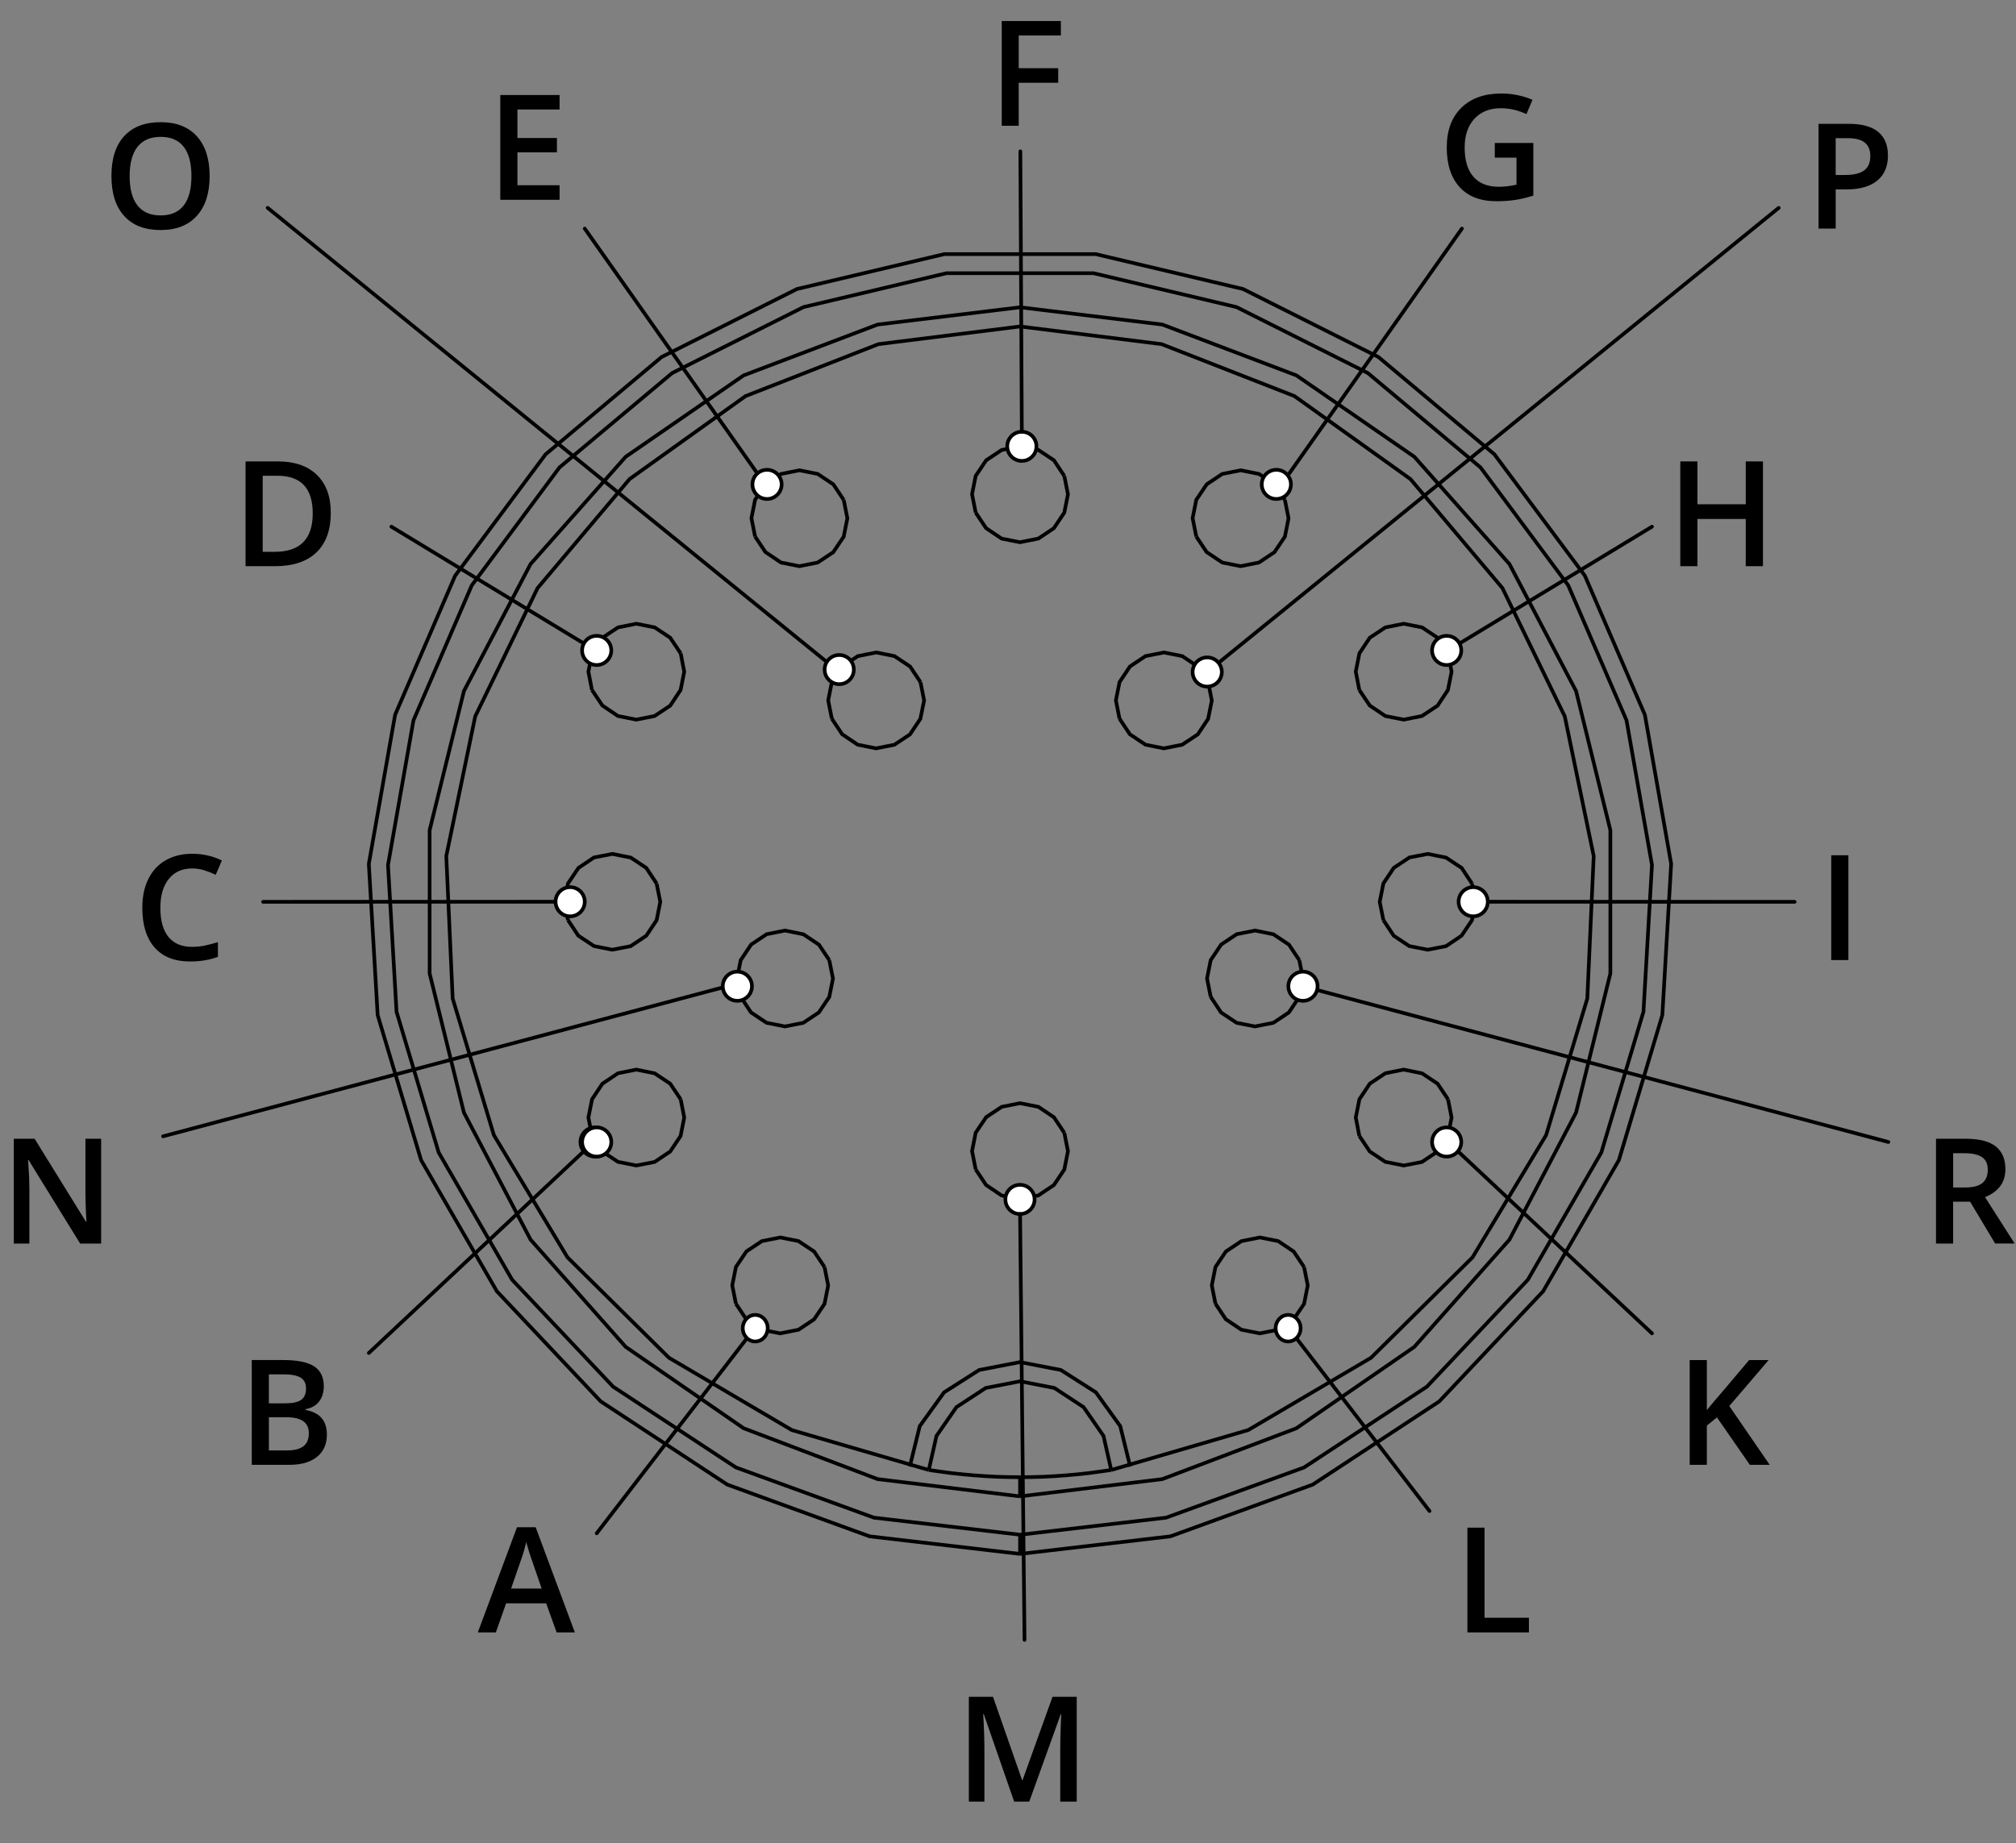<?xml version="1.0" encoding="iso-8859-1"?>
<!-- Generator: Adobe Illustrator 26.2.1, SVG Export Plug-In . SVG Version: 6.00 Build 0)  -->
<svg version="1.1" id="Layer_1" xmlns="http://www.w3.org/2000/svg" xmlns:xlink="http://www.w3.org/1999/xlink" x="0px" y="0px"
	 width="137.323px" height="125.57px" viewBox="0 0 137.323 125.57" style="enable-background:new 0 0 137.323 125.57;"
	 xml:space="preserve">
<rect x="0" y="0" width="137.323" height="125.57" fill="#808080" stroke="none"/>
<polyline style="fill:none;stroke:#010101;stroke-width:0.25;stroke-miterlimit:10;" points="62.699,46.473 62.948,47.725 
	62.692,48.976 61.986,50.034 60.928,50.739 59.677,50.988 58.425,50.739 57.367,50.027 56.662,48.969 "/>
<polyline style="fill:none;stroke:#010101;stroke-width:0.25;stroke-miterlimit:10;" points="56.662,48.969 56.413,47.717 
	56.662,46.473 57.367,45.408 58.432,44.703 59.684,44.454 60.928,44.703 61.994,45.415 62.699,46.473 "/>
<polyline style="fill:none;stroke:#010101;stroke-width:0.25;stroke-miterlimit:10;" points="46.366,74.9 46.608,76.145 
	46.359,77.396 45.653,78.454 44.589,79.167 43.344,79.408 42.092,79.159 41.034,78.454 40.322,77.389 "/>
<polyline style="fill:none;stroke:#010101;stroke-width:0.25;stroke-miterlimit:10;" points="40.322,77.389 40.08,76.138 
	40.329,74.893 41.034,73.835 42.099,73.123 43.344,72.874 44.595,73.13 45.653,73.835 46.366,74.9 "/>
<polyline style="fill:none;stroke:#010101;stroke-width:0.25;stroke-miterlimit:10;" points="98.635,44.516 98.877,45.768 
	98.628,47.012 97.923,48.077 96.858,48.783 95.614,49.031 94.362,48.783 93.304,48.07 92.592,47.012 "/>
<polyline style="fill:none;stroke:#010101;stroke-width:0.25;stroke-miterlimit:10;" points="92.592,47.012 92.35,45.761 
	92.599,44.509 93.304,43.451 94.369,42.746 95.614,42.497 96.865,42.746 97.923,43.451 98.635,44.516 "/>
<polyline style="fill:none;stroke:#010101;stroke-width:0.25;stroke-miterlimit:10;" points="98.635,74.9 98.877,76.145 
	98.628,77.396 97.923,78.454 96.858,79.167 95.614,79.408 94.362,79.159 93.304,78.454 92.592,77.389 "/>
<polyline style="fill:none;stroke:#010101;stroke-width:0.25;stroke-miterlimit:10;" points="92.592,77.389 92.35,76.138 
	92.599,74.893 93.304,73.835 94.369,73.123 95.614,72.874 96.865,73.13 97.923,73.835 98.635,74.9 "/>
<polyline style="fill:none;stroke:#010101;stroke-width:0.25;stroke-miterlimit:10;" points="57.471,34.061 57.72,35.312 
	57.471,36.564 56.759,37.622 55.701,38.327 54.449,38.576 53.198,38.327 52.139,37.615 51.434,36.557 "/>
<polyline style="fill:none;stroke:#010101;stroke-width:0.25;stroke-miterlimit:10;" points="51.434,36.557 51.185,35.305 
	51.434,34.054 52.139,32.996 53.204,32.291 54.456,32.042 55.701,32.291 56.766,33.003 57.471,34.061 "/>
<g>
	<polyline style="fill:none;stroke:#010101;stroke-width:0.25;stroke-miterlimit:10;" points="72.497,32.429 72.746,33.68 
		72.497,34.925 71.785,35.99 70.727,36.695 69.475,36.944 68.224,36.695 67.166,35.983 66.461,34.925 	"/>
	<polyline style="fill:none;stroke:#010101;stroke-width:0.25;stroke-miterlimit:10;" points="66.461,34.925 66.212,33.673 
		66.461,32.422 67.173,31.364 68.231,30.659 69.482,30.41 70.734,30.659 71.792,31.364 72.497,32.429 	"/>
</g>
<polyline style="fill:none;stroke:#010101;stroke-width:0.25;stroke-miterlimit:10;" points="56.489,65.419 56.738,66.671 
	56.489,67.923 55.777,68.981 54.719,69.686 53.467,69.935 52.216,69.686 51.158,68.981 50.453,67.916 "/>
<polyline style="fill:none;stroke:#010101;stroke-width:0.25;stroke-miterlimit:10;" points="50.453,67.916 50.204,66.665 
	50.453,65.419 51.165,64.355 52.223,63.649 53.474,63.4 54.726,63.656 55.784,64.362 56.489,65.419 "/>
<polyline style="fill:none;stroke:#010101;stroke-width:0.25;stroke-miterlimit:10;" points="56.164,86.33 56.413,87.582 
	56.164,88.834 55.452,89.891 54.394,90.597 53.142,90.846 51.891,90.597 50.833,89.885 50.128,88.826 "/>
<polyline style="fill:none;stroke:#010101;stroke-width:0.25;stroke-miterlimit:10;" points="50.128,88.826 49.879,87.575 
	50.128,86.323 50.84,85.265 51.898,84.56 53.149,84.311 54.394,84.56 55.459,85.272 56.164,86.33 "/>
<g>
	<polyline style="fill:none;stroke:#010101;stroke-width:0.25;stroke-miterlimit:10;" points="72.497,77.182 72.746,78.433 
		72.497,79.685 71.785,80.743 70.727,81.449 69.475,81.697 68.224,81.449 67.166,80.736 66.461,79.678 	"/>
	<polyline style="fill:none;stroke:#010101;stroke-width:0.25;stroke-miterlimit:10;" points="66.461,79.678 66.212,78.427 
		66.461,77.175 67.173,76.117 68.231,75.412 69.482,75.163 70.734,75.412 71.792,76.124 72.497,77.182 	"/>
</g>
<polyline style="fill:none;stroke:#010101;stroke-width:0.25;stroke-miterlimit:10;" points="88.83,86.33 89.079,87.582 
	88.83,88.834 88.118,89.891 87.06,90.597 85.808,90.846 84.557,90.597 83.499,89.885 82.793,88.826 "/>
<polyline style="fill:none;stroke:#010101;stroke-width:0.25;stroke-miterlimit:10;" points="82.793,88.826 82.544,87.575 
	82.793,86.323 83.505,85.265 84.564,84.56 85.815,84.311 87.067,84.56 88.125,85.272 88.83,86.33 "/>
<g>
	<polyline style="fill:none;stroke:#010101;stroke-width:0.25;stroke-miterlimit:10;" points="44.727,60.199 44.976,61.444 
		44.727,62.695 44.022,63.753 42.956,64.465 41.705,64.707 40.46,64.458 39.396,63.753 38.69,62.688 	"/>
	<polyline style="fill:none;stroke:#010101;stroke-width:0.25;stroke-miterlimit:10;" points="38.69,62.688 38.441,61.444 
		38.69,60.192 39.402,59.134 40.46,58.422 41.712,58.18 42.964,58.429 44.022,59.134 44.727,60.199 	"/>
</g>
<polyline style="fill:none;stroke:#010101;stroke-width:0.25;stroke-miterlimit:10;" points="88.505,65.419 88.754,66.671 
	88.505,67.923 87.793,68.981 86.735,69.686 85.483,69.935 84.232,69.686 83.174,68.981 82.468,67.916 "/>
<polyline style="fill:none;stroke:#010101;stroke-width:0.25;stroke-miterlimit:10;" points="82.468,67.916 82.219,66.665 
	82.468,65.419 83.18,64.355 84.239,63.649 85.49,63.4 86.742,63.656 87.8,64.362 88.505,65.419 "/>
<polyline style="fill:none;stroke:#010101;stroke-width:0.25;stroke-miterlimit:10;" points="82.295,46.473 82.544,47.725 
	82.295,48.976 81.59,50.034 80.525,50.739 79.274,50.988 78.029,50.739 76.964,50.027 76.259,48.969 "/>
<polyline style="fill:none;stroke:#010101;stroke-width:0.25;stroke-miterlimit:10;" points="76.259,48.969 76.01,47.717 
	76.259,46.473 76.971,45.408 78.029,44.703 79.281,44.454 80.532,44.703 81.59,45.415 82.295,46.473 "/>
<polyline style="fill:none;stroke:#010101;stroke-width:0.25;stroke-miterlimit:10;" points="46.366,44.516 46.608,45.768 
	46.359,47.012 45.653,48.077 44.589,48.783 43.344,49.031 42.092,48.783 41.034,48.07 40.322,47.012 "/>
<polyline style="fill:none;stroke:#010101;stroke-width:0.25;stroke-miterlimit:10;" points="40.322,47.012 40.08,45.761 
	40.329,44.509 41.034,43.451 42.099,42.746 43.344,42.497 44.595,42.746 45.653,43.451 46.366,44.516 "/>
<g>
	<polyline style="fill:none;stroke:#010101;stroke-width:0.25;stroke-miterlimit:10;" points="100.267,60.199 100.516,61.444 
		100.267,62.695 99.555,63.753 98.497,64.465 97.245,64.707 95.994,64.458 94.936,63.753 94.231,62.688 	"/>
	<polyline style="fill:none;stroke:#010101;stroke-width:0.25;stroke-miterlimit:10;" points="94.231,62.688 93.982,61.444 
		94.231,60.192 94.936,59.134 96.001,58.422 97.253,58.18 98.497,58.429 99.562,59.134 100.267,60.199 	"/>
</g>
<polyline style="fill:none;stroke:#010101;stroke-width:0.25;stroke-miterlimit:10;" points="61.972,99.918 62.65,97.166 
	64.31,94.863 66.696,93.342 69.482,92.803 72.262,93.342 74.647,94.863 76.307,97.166 76.985,99.918 "/>
<polyline style="fill:none;stroke:#010101;stroke-width:0.25;stroke-miterlimit:10;" points="75.692,100.153 75.166,97.83 
	73.811,95.873 71.819,94.566 69.482,94.11 67.145,94.566 65.147,95.873 63.791,97.83 63.266,100.153 "/>
<polyline style="fill:none;stroke:#010101;stroke-width:0.25;stroke-miterlimit:10;" points="69.482,105.872 59.234,104.675 
	49.54,101.149 40.917,95.479 33.843,87.976 28.684,79.042 25.725,69.161 25.123,58.857 26.914,48.7 31.001,39.226 37.162,30.956 
	45.066,24.324 54.283,19.692 64.324,17.313 74.634,17.313 84.674,19.692 93.892,24.324 101.795,30.956 107.957,39.226 112.043,48.7 
	113.834,58.857 113.233,69.161 110.273,79.042 105.114,87.976 98.04,95.479 89.418,101.149 79.723,104.675 69.482,105.872 "/>
<polyline style="fill:none;stroke:#010101;stroke-width:0.25;stroke-miterlimit:10;" points="69.482,104.565 69.482,105.298 
	69.482,105.872 "/>
<polyline style="fill:none;stroke:#010101;stroke-width:0.25;stroke-miterlimit:10;" points="69.482,104.565 79.426,103.403 
	88.83,99.98 97.197,94.476 104.07,87.195 109.077,78.523 111.947,68.932 112.527,58.933 110.791,49.073 106.823,39.883 
	100.848,31.848 93.173,25.417 84.225,20.922 74.482,18.613 64.476,18.613 54.733,20.922 45.785,25.417 38.109,31.848 32.135,39.883 
	28.166,49.073 26.43,58.933 27.011,68.932 29.881,78.523 34.887,87.195 41.76,94.476 50.128,99.98 59.532,103.403 69.482,104.565 
	"/>
<polyline style="fill:none;stroke:#010101;stroke-width:0.25;stroke-miterlimit:10;" points="69.482,100.644 69.482,101.377 
	69.482,101.951 "/>
<polyline style="fill:none;stroke:#010101;stroke-width:0.25;stroke-miterlimit:10;" points="63.266,100.153 64.04,100.264 
	64.815,100.367 65.589,100.451 66.363,100.52 67.145,100.575 67.92,100.616 68.701,100.637 69.482,100.644 "/>
<polyline style="fill:none;stroke:#010101;stroke-width:0.25;stroke-miterlimit:10;" points="75.692,100.153 85.02,97.435 
	93.394,92.505 100.302,85.667 105.315,77.341 108.122,68.034 108.558,58.325 106.587,48.81 102.342,40.07 96.077,32.643 
	88.173,26.987 79.122,23.447 69.482,22.243 59.836,23.447 50.784,26.987 42.881,32.643 36.616,40.07 32.37,48.81 30.399,58.325 
	30.835,68.034 33.642,77.341 38.656,85.667 45.564,92.505 53.937,97.435 63.266,100.153 "/>
<polyline style="fill:none;stroke:#010101;stroke-width:0.25;stroke-miterlimit:10;" points="69.482,100.644 70.256,100.637 
	71.038,100.616 71.819,100.575 72.594,100.52 73.368,100.451 74.143,100.367 74.917,100.264 75.692,100.153 "/>
<polyline style="fill:none;stroke:#010101;stroke-width:0.25;stroke-miterlimit:10;" points="69.482,101.951 59.781,100.776 
	50.653,97.311 42.618,91.765 36.139,84.457 31.602,75.806 29.265,66.326 29.265,56.562 31.602,47.081 36.139,38.431 42.618,31.122 
	50.653,25.576 59.781,22.112 69.482,20.936 79.17,22.112 88.305,25.576 96.34,31.122 102.819,38.431 107.355,47.081 109.692,56.562 
	109.692,66.326 107.355,75.806 102.819,84.457 96.34,91.765 88.305,97.311 79.17,100.776 69.482,101.951 "/>
<path style="fill:#FFFFFF;stroke:#000000;stroke-width:0.25;stroke-linecap:round;stroke-linejoin:round;" d="M68.61,30.409
	c0,0.549,0.446,0.995,0.994,0.995c0.549,0,0.994-0.446,0.994-0.995c0-0.551-0.445-0.993-0.994-0.993
	C69.056,29.416,68.61,29.858,68.61,30.409z"/>
<g>
	
		<line style="fill:none;stroke:#000000;stroke-width:0.25;stroke-linecap:round;stroke-linejoin:round;" x1="112.527" y1="35.884" x2="98.635" y2="44.316"/>
	<path style="fill:#FFFFFF;stroke:#000000;stroke-width:0.25;stroke-linecap:round;stroke-linejoin:round;" d="M97.548,44.315
		c0,0.549,0.446,0.995,0.994,0.995c0.549,0,0.994-0.446,0.994-0.995c0-0.551-0.445-0.993-0.994-0.993
		C97.994,43.322,97.548,43.764,97.548,44.315z"/>
</g>
<g>
	
		<line style="fill:none;stroke:#000000;stroke-width:0.25;stroke-linecap:round;stroke-linejoin:round;" x1="122.242" y1="61.444" x2="100.516" y2="61.438"/>
	<path style="fill:#FFFFFF;stroke:#000000;stroke-width:0.25;stroke-linecap:round;stroke-linejoin:round;" d="M99.356,61.437
		c0,0.549,0.446,0.995,0.994,0.995c0.549,0,0.994-0.446,0.994-0.995c0-0.551-0.445-0.993-0.994-0.993
		C99.802,60.444,99.356,60.887,99.356,61.437z"/>
</g>
<g>
	<path d="M13.081,59.17c-0.67,0-1.198,0.237-1.582,0.713s-0.576,1.131-0.576,1.968c0,0.876,0.185,1.538,0.554,1.987
		s0.904,0.674,1.604,0.674c0.303,0,0.596-0.03,0.879-0.09c0.283-0.061,0.578-0.138,0.884-0.232v1.001
		c-0.56,0.212-1.195,0.317-1.904,0.317c-1.045,0-1.847-0.316-2.407-0.949c-0.56-0.634-0.84-1.539-0.84-2.718
		c0-0.742,0.136-1.392,0.408-1.948s0.665-0.983,1.179-1.279s1.118-0.444,1.812-0.444c0.729,0,1.403,0.153,2.021,0.459l-0.42,0.972
		c-0.241-0.114-0.496-0.214-0.764-0.301C13.659,59.213,13.377,59.17,13.081,59.17z"/>
</g>
<g>
	<path d="M124.739,65.41v-7.139h1.167v7.139H124.739z"/>
</g>
<g>
	<path d="M120.086,38.576h-1.172v-3.218h-3.291v3.218h-1.167v-7.139h1.167v2.92h3.291v-2.92h1.172V38.576z"/>
</g>
<g>
	<path d="M6.889,84.725H5.458l-3.511-5.688H1.909l0.024,0.317c0.045,0.605,0.068,1.159,0.068,1.66v3.711h-1.06v-7.139h1.416
		l3.501,5.659h0.029c-0.006-0.075-0.02-0.348-0.039-0.817C5.83,81.957,5.82,81.59,5.82,81.326v-3.74h1.069V84.725z"/>
</g>
<g>
	<path d="M99.955,111.221v-7.139h1.167v6.138h3.022v1.001H99.955z"/>
</g>
<g>
	<path d="M120.546,99.802h-1.353l-2.241-3.232l-0.688,0.562v2.671h-1.167v-7.139h1.167v3.408c0.319-0.391,0.637-0.767,0.952-1.128
		l1.929-2.28h1.328c-1.247,1.465-2.141,2.508-2.681,3.13L120.546,99.802z"/>
</g>
<g>
	<path d="M69.081,122.748l-2.07-5.962h-0.039c0.055,0.886,0.083,1.716,0.083,2.49v3.472h-1.06v-7.139h1.646l1.982,5.679h0.029
		l2.041-5.679h1.65v7.139h-1.123v-3.53c0-0.354,0.009-0.817,0.027-1.387s0.033-0.915,0.046-1.035h-0.039l-2.144,5.952H69.081z"/>
</g>
<g>
	<path d="M37.916,111.221l-0.713-1.982h-2.729l-0.698,1.982h-1.23l2.671-7.168h1.27l2.671,7.168H37.916z M36.895,108.232
		l-0.669-1.943c-0.049-0.13-0.116-0.335-0.203-0.615s-0.146-0.485-0.178-0.615c-0.088,0.4-0.216,0.838-0.386,1.313l-0.645,1.86
		H36.895z"/>
</g>
<g>
	<path d="M128.6,10.595c0,0.746-0.244,1.317-0.732,1.714c-0.488,0.397-1.183,0.596-2.085,0.596h-0.742v2.671h-1.167V8.437h2.056
		c0.892,0,1.56,0.182,2.004,0.547S128.6,9.885,128.6,10.595z M125.041,11.923h0.62c0.599,0,1.039-0.104,1.318-0.312
		c0.28-0.208,0.42-0.533,0.42-0.977c0-0.41-0.125-0.716-0.376-0.918s-0.641-0.303-1.172-0.303h-0.811V11.923z"/>
</g>
<g>
	<path d="M17.149,92.663h2.119c0.983,0,1.693,0.144,2.131,0.43c0.438,0.287,0.657,0.739,0.657,1.357c0,0.417-0.107,0.764-0.322,1.04
		c-0.215,0.277-0.524,0.451-0.928,0.522v0.049c0.501,0.095,0.87,0.281,1.106,0.56s0.354,0.655,0.354,1.13
		c0,0.642-0.224,1.144-0.671,1.507c-0.448,0.362-1.07,0.544-1.868,0.544h-2.578V92.663z M18.316,95.612h1.123
		c0.488,0,0.845-0.077,1.069-0.231c0.225-0.155,0.337-0.418,0.337-0.789c0-0.335-0.121-0.577-0.364-0.728
		c-0.243-0.149-0.627-0.225-1.155-0.225h-1.011V95.612z M18.316,96.56v2.261h1.24c0.488,0,0.857-0.094,1.106-0.28
		c0.249-0.188,0.374-0.482,0.374-0.887c0-0.371-0.127-0.646-0.381-0.825c-0.254-0.179-0.64-0.269-1.157-0.269H18.316z"/>
</g>
<g>
	<path d="M133.041,81.873v2.852h-1.167v-7.139h2.017c0.921,0,1.603,0.172,2.046,0.518c0.443,0.345,0.664,0.865,0.664,1.562
		c0,0.889-0.462,1.521-1.387,1.899l2.017,3.159h-1.328l-1.709-2.852H133.041z M133.041,80.906h0.811
		c0.543,0,0.938-0.102,1.182-0.303c0.244-0.202,0.366-0.502,0.366-0.898c0-0.404-0.132-0.693-0.396-0.869s-0.661-0.264-1.191-0.264
		h-0.771V80.906z"/>
</g>
<g>
	<path d="M101.819,9.74h2.627v3.584c-0.43,0.141-0.843,0.239-1.237,0.298c-0.396,0.059-0.823,0.088-1.282,0.088
		c-1.081,0-1.914-0.319-2.5-0.959s-0.879-1.542-0.879-2.708c0-1.149,0.33-2.048,0.991-2.698s1.57-0.974,2.729-0.974
		c0.745,0,1.452,0.143,2.119,0.43l-0.41,0.972c-0.579-0.267-1.159-0.4-1.738-0.4c-0.762,0-1.364,0.239-1.807,0.718
		s-0.664,1.133-0.664,1.963c0,0.873,0.199,1.536,0.599,1.99c0.398,0.454,0.972,0.681,1.721,0.681c0.378,0,0.781-0.047,1.211-0.142
		v-1.841h-1.479V9.74z"/>
</g>
<g>
	<path d="M14.28,11.996c0,1.162-0.291,2.065-0.872,2.71s-1.404,0.967-2.468,0.967c-1.078,0-1.905-0.32-2.483-0.959
		c-0.578-0.641-0.867-1.549-0.867-2.728s0.291-2.083,0.872-2.715s1.41-0.947,2.488-0.947c1.061,0,1.881,0.32,2.461,0.962
		S14.28,10.831,14.28,11.996z M8.831,11.996c0,0.879,0.177,1.546,0.532,1.999c0.355,0.455,0.88,0.682,1.577,0.682
		c0.693,0,1.217-0.225,1.57-0.674s0.53-1.118,0.53-2.007c0-0.876-0.175-1.54-0.525-1.992s-0.872-0.679-1.565-0.679
		c-0.7,0-1.228,0.227-1.584,0.679S8.831,11.12,8.831,11.996z"/>
</g>
<g>
	<path d="M38.116,13.612h-4.038V6.474h4.038V7.46h-2.871v1.943h2.69v0.977h-2.69v2.241h2.871V13.612z"/>
</g>
<g>
	<path d="M22.532,34.938c0,1.178-0.327,2.079-0.981,2.702c-0.654,0.624-1.597,0.936-2.827,0.936h-1.997v-7.139h2.207
		c1.136,0,2.02,0.306,2.651,0.918C22.216,32.967,22.532,33.828,22.532,34.938z M21.302,34.978c0-1.709-0.799-2.563-2.397-2.563
		h-1.011v5.181h0.83C20.442,37.595,21.302,36.722,21.302,34.978z"/>
</g>
<g>
	<path d="M69.392,8.569h-1.157V1.431h4.028v0.986h-2.871v2.231h2.69V5.64h-2.69V8.569z"/>
</g>
<line style="fill:none;stroke:#000000;stroke-width:0.25;stroke-linecap:round;stroke-linejoin:round;" x1="69.503" y1="10.311" x2="69.603" y2="29.416"/>
<g>
	<polyline style="fill:none;stroke:#010101;stroke-width:0.25;stroke-miterlimit:10;" points="87.523,34.061 87.772,35.312 
		87.523,36.564 86.811,37.622 85.753,38.327 84.501,38.576 83.256,38.327 82.192,37.615 81.486,36.557 	"/>
	<polyline style="fill:none;stroke:#010101;stroke-width:0.25;stroke-miterlimit:10;" points="81.486,36.557 81.237,35.305 
		81.486,34.054 82.199,32.996 83.256,32.291 84.508,32.042 85.76,32.291 86.818,33.003 87.523,34.061 	"/>
</g>
<path style="fill:#FFFFFF;stroke:#000000;stroke-width:0.25;stroke-linecap:round;stroke-linejoin:round;" d="M85.945,33.002
	c0,0.549,0.446,0.995,0.994,0.995c0.549,0,0.994-0.446,0.994-0.995c0-0.551-0.445-0.993-0.994-0.993
	C86.391,32.009,85.945,32.451,85.945,33.002z"/>
<g>
	
		<line style="fill:none;stroke:#000000;stroke-width:0.25;stroke-linecap:round;stroke-linejoin:round;" x1="112.527" y1="90.846" x2="98.635" y2="77.807"/>
	<path style="fill:#FFFFFF;stroke:#000000;stroke-width:0.25;stroke-linecap:round;stroke-linejoin:round;" d="M97.548,77.808
		c0-0.549,0.446-0.995,0.994-0.995c0.549,0,0.994,0.446,0.994,0.995c0,0.551-0.445,0.993-0.994,0.993
		C97.994,78.801,97.548,78.359,97.548,77.808z"/>
</g>
<line style="fill:none;stroke:#000000;stroke-width:0.25;stroke-linecap:round;stroke-linejoin:round;" x1="25.123" y1="92.183" x2="40.441" y2="77.807"/>
<path style="fill:#FFFFFF;stroke:#000000;stroke-width:0.25;stroke-linecap:round;stroke-linejoin:round;" d="M41.527,77.808
	c0-0.549-0.446-0.995-0.994-0.995c-0.549,0-0.994,0.446-0.994,0.995c0,0.551,0.445,0.993,0.994,0.993
	C41.081,78.801,41.527,78.359,41.527,77.808z"/>
<g>
	<path style="fill:#FFFFFF;stroke:#000000;stroke-width:0.25;stroke-linecap:round;stroke-linejoin:round;" d="M86.893,90.494
		c0-0.5,0.381-0.906,0.85-0.906c0.469,0,0.85,0.406,0.85,0.906c0,0.502-0.381,0.905-0.85,0.905
		C87.275,91.399,86.893,90.996,86.893,90.494z"/>
	
		<line style="fill:none;stroke:#000000;stroke-width:0.25;stroke-linecap:round;stroke-linejoin:round;" x1="97.373" y1="102.951" x2="88.314" y2="91.186"/>
</g>
<path style="fill:#FFFFFF;stroke:#000000;stroke-width:0.25;stroke-linecap:round;stroke-linejoin:round;" d="M70.472,81.714
	c-0.003-0.549-0.451-0.992-0.999-0.99c-0.549,0.003-0.991,0.451-0.989,1c0.003,0.551,0.45,0.991,0.999,0.988
	C70.032,82.709,70.475,82.264,70.472,81.714z"/>
<line style="fill:none;stroke:#000000;stroke-width:0.25;stroke-linecap:round;stroke-linejoin:round;" x1="69.787" y1="111.731" x2="69.484" y2="82.712"/>
<g>
	
		<line style="fill:none;stroke:#000000;stroke-width:0.25;stroke-linecap:round;stroke-linejoin:round;" x1="26.659" y1="35.884" x2="40.552" y2="44.316"/>
	<path style="fill:#FFFFFF;stroke:#000000;stroke-width:0.25;stroke-linecap:round;stroke-linejoin:round;" d="M41.639,44.315
		c0,0.549-0.446,0.995-0.994,0.995c-0.549,0-0.994-0.446-0.994-0.995c0-0.551,0.445-0.993,0.994-0.993
		C41.193,43.322,41.639,43.764,41.639,44.315z"/>
</g>
<line style="fill:none;stroke:#000000;stroke-width:0.25;stroke-linecap:round;stroke-linejoin:round;" x1="17.923" y1="61.443" x2="38.671" y2="61.438"/>
<path style="fill:#FFFFFF;stroke:#000000;stroke-width:0.25;stroke-linecap:round;stroke-linejoin:round;" d="M39.831,61.437
	c0,0.549-0.446,0.995-0.994,0.995c-0.549,0-0.994-0.446-0.994-0.995c0-0.551,0.445-0.993,0.994-0.993
	C39.385,60.444,39.831,60.887,39.831,61.437z"/>
<path style="fill:#FFFFFF;stroke:#000000;stroke-width:0.25;stroke-linecap:round;stroke-linejoin:round;" d="M53.242,33.002
	c0,0.549-0.446,0.995-0.994,0.995c-0.549,0-0.994-0.446-0.994-0.995c0-0.551,0.445-0.993,0.994-0.993
	C52.796,32.009,53.242,32.451,53.242,33.002z"/>
<line style="fill:none;stroke:#000000;stroke-width:0.25;stroke-linecap:round;stroke-linejoin:round;" x1="39.831" y1="15.575" x2="51.58" y2="32.242"/>
<line style="fill:none;stroke:#000000;stroke-width:0.25;stroke-linecap:round;stroke-linejoin:round;" x1="99.58" y1="15.575" x2="87.831" y2="32.242"/>
<path style="fill:#FFFFFF;stroke:#000000;stroke-width:0.25;stroke-linecap:round;stroke-linejoin:round;" d="M41.639,77.808
	c0-0.549-0.446-0.995-0.994-0.995c-0.549,0-0.994,0.446-0.994,0.995c0,0.551,0.445,0.993,0.994,0.993
	C41.193,78.801,41.639,78.359,41.639,77.808z"/>
<path style="fill:#FFFFFF;stroke:#000000;stroke-width:0.25;stroke-linecap:round;stroke-linejoin:round;" d="M52.294,90.494
	c0-0.5-0.381-0.906-0.85-0.906c-0.469,0-0.85,0.406-0.85,0.906c0,0.502,0.381,0.905,0.85,0.905
	C51.912,91.399,52.294,90.996,52.294,90.494z"/>
<line style="fill:none;stroke:#000000;stroke-width:0.25;stroke-linecap:round;stroke-linejoin:round;" x1="40.645" y1="104.468" x2="50.873" y2="91.186"/>
<line style="fill:none;stroke:#000000;stroke-width:0.25;stroke-linecap:round;stroke-linejoin:round;" x1="121.161" y1="14.162" x2="82.232" y2="45.786"/>
<line style="fill:none;stroke:#000000;stroke-width:0.25;stroke-linecap:round;stroke-linejoin:round;" x1="18.232" y1="14.162" x2="57.161" y2="45.786"/>
<line style="fill:none;stroke:#000000;stroke-width:0.25;stroke-linecap:round;stroke-linejoin:round;" x1="128.627" y1="77.807" x2="88.655" y2="67.171"/>
<line style="fill:none;stroke:#000000;stroke-width:0.25;stroke-linecap:round;stroke-linejoin:round;" x1="11.108" y1="77.42" x2="49.627" y2="67.171"/>
<path style="fill:#FFFFFF;stroke:#000000;stroke-width:0.25;stroke-linecap:round;stroke-linejoin:round;" d="M87.76,67.194
	c0,0.549,0.446,0.995,0.994,0.995c0.549,0,0.994-0.446,0.994-0.995c0-0.551-0.445-0.993-0.994-0.993
	C88.206,66.201,87.76,66.643,87.76,67.194z"/>
<path style="fill:#FFFFFF;stroke:#000000;stroke-width:0.25;stroke-linecap:round;stroke-linejoin:round;" d="M51.22,67.194
	c0,0.549-0.446,0.995-0.994,0.995c-0.549,0-0.994-0.446-0.994-0.995c0-0.551,0.445-0.993,0.994-0.993
	C50.774,66.201,51.22,66.643,51.22,67.194z"/>
<path style="fill:#FFFFFF;stroke:#000000;stroke-width:0.25;stroke-linecap:round;stroke-linejoin:round;" d="M56.171,45.62
	c0,0.549,0.446,0.995,0.994,0.995c0.549,0,0.994-0.446,0.994-0.995c0-0.551-0.445-0.993-0.994-0.993
	C56.617,44.627,56.171,45.069,56.171,45.62z"/>
<path style="fill:#FFFFFF;stroke:#000000;stroke-width:0.25;stroke-linecap:round;stroke-linejoin:round;" d="M83.12,45.338
	L83.12,45.338c0.248,0.492,0.049,1.087-0.441,1.334c-0.49,0.247-1.087,0.053-1.335-0.438c-0.247-0.49-0.05-1.089,0.44-1.336
	C82.274,44.65,82.873,44.848,83.12,45.338z"/>
<g>
</g>
<g>
</g>
<g>
</g>
<g>
</g>
<g>
</g>
<g>
</g>
</svg>
